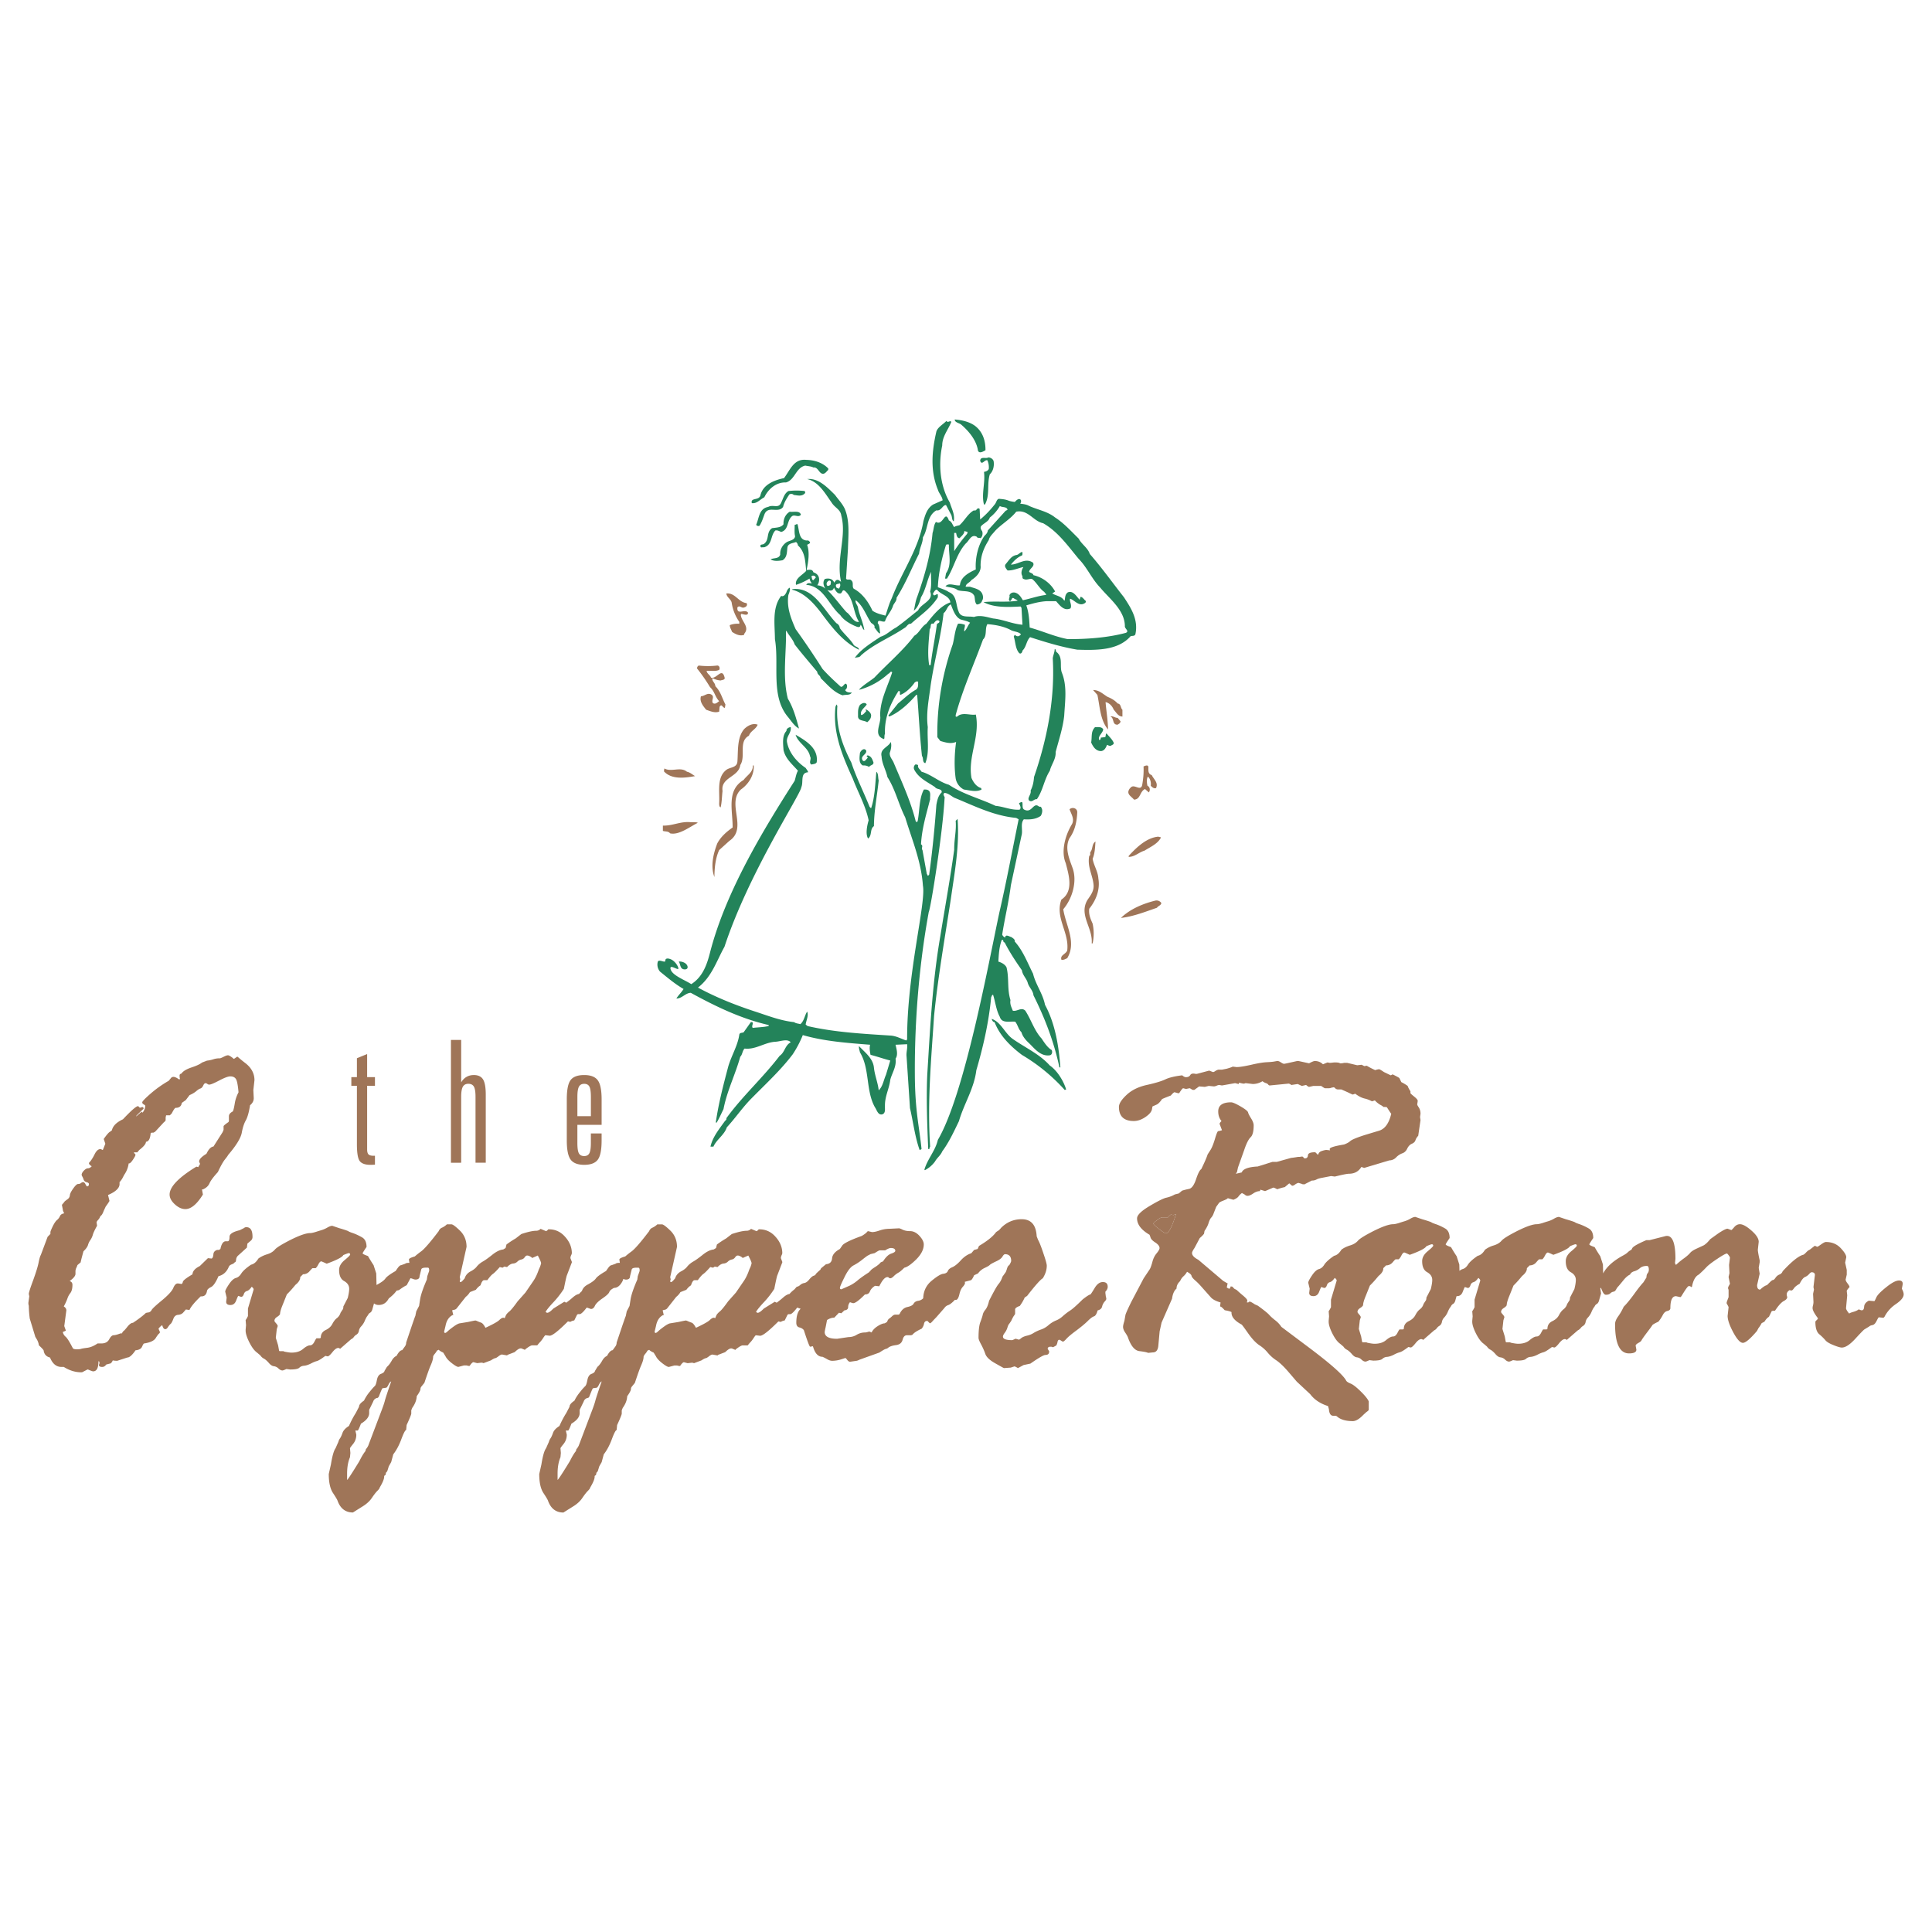 <svg xmlns="http://www.w3.org/2000/svg" width="2500" height="2500" viewBox="0 0 192.756 192.756"><g fill-rule="evenodd" clip-rule="evenodd"><path fill="#fff" d="M0 0h192.756v192.756H0V0z"/><path d="M93.708 61.947c-.243-.201-.455.116-.571.286-.423-.106-.18.38-.381.529-.084 1.174-.253 2.369-.053 3.596h.148c.159-1.385.444-2.707.624-4.082.075-.117.318-.128.233-.329l.434-.772c-.285 2.454-.931 4.77-1.29 7.192-.169 1.364-.476 2.782-.286 4.178-.085 1.195.201 2.474-.244 3.596-.328-.074-.158-.508-.338-.719-.222-2.062-.317-4.125-.477-6.092h-.095c-.719.835-1.671 1.735-2.687 2.158l-.095-.096.963-1.206c.592-.476 1.079-.963 1.724-1.343.349-.159.275-.561.286-.814-.106-.106-.243 0-.338.053-.318.476-.868 1.026-1.438 1.248-.127-.095.084-.434-.19-.38-.804 1.269-1.407 2.633-1.343 4.262-.096.201-.011.392-.096.529-1.142-.381-.253-1.534-.38-2.306-.043-1.523.74-2.919 1.195-4.357-.17-.191-.244.137-.381.137a7.014 7.014 0 0 1-2.834 1.586h-.095c.443-.465.994-.772 1.533-1.195 1.301-1.375 2.834-2.666 3.987-4.178.486-.275.708-.92 1.195-1.195.645-.814 1.375-1.756 2.348-2.116h.053c-.074-.687-.941-.761-1.343-1.29-.201.011-.286.243-.381.381-.042.084.042.138.095.191.137.01.211-.149.38-.096v.286c-.708 1.131-1.734 1.776-2.686 2.644-.338-.021-.391.307-.667.434-1.417.962-3.024 1.565-4.325 2.729-.138.233-.413.159-.614.244.614-.867 1.682-1.513 2.58-2.115.604-.18.974-.624 1.534-.91.762-.528 1.481-1.152 2.211-1.724.296-.677 1.586-.962 1.195-1.872.18-.603.063-1.364.095-1.967-.402.814-.518 1.756-1.004 2.539-.127.497-.307 1.015-.719 1.343.105-.402.158-.952.338-1.386.72-2.041 1.333-4.125 1.534-6.377.127-.359.106-.783.338-1.1.719.455.889-1.28 1.291-.148.306.127.349.444.529.666v2.401c.38-.603.834-1.195 1.289-1.724l.054-.191-.338-.095c.042.264-.296.529-.476.719-.275-.032-.286-.328-.339-.529h-.189v-.582c.147-.126.349-.126.528-.19.507-.444.846-1.164 1.439-1.48.307.116.285-.359.57-.148l.053 1.058c.582-.476 1.016-.952 1.48-1.534.139-.179.17-.486.393-.529.338.032.621.048.938.173.264.106.652.141.652.141.492-.599.781-.13.527.176l-.395.8c-.57.741-1.533 1.28-2.115 1.925-.211.264-.551.55-.623.909-.486.751-.814 1.576-.814 2.539.072.614-.414 1.132-.91 1.438-.17.275-.593.371-.572.677h.434c.401.137.889.211 1.141.571.148.211.223.592.055.815-.055.232-.297.38-.529.38-.223-.222-.158-.571-.244-.856-.327-.624-1.11-.381-1.67-.581-.338-.275-.804-.244-1.206-.381.36-.402.952-.021 1.438-.095.063-.847.931-1.279 1.586-1.586-.074-1.101.211-2.433.867-3.354.127-.116.318-.307.328-.528l1.777-1.967.189-.095c-.041-.339-.529-.223-.762-.381a3.878 3.878 0 0 1-1.004 1.152c-.117.402-.592.55-.867.857-.105.158-.012.349.096.486.094.232.053.539-.148.719-.107-.084-.307.032-.381-.148-.561-.296-.751.402-1.101.677-.92 1.037-1.152 2.369-1.872 3.5h-.19l.095-.529c.603-.878.265-1.84.286-2.876-.096.011-.212-.042-.286.042-.423 1.343-.75 2.781-.814 4.22.371.159.762.254 1.101.486.825.339.677 1.27.962 1.915.212.698.994.455 1.535.571.633-.232 1.363.032 1.914.148 1.025.105 1.893.54 2.93.624l-.096-1.682-.096-.137c-1.205.063-2.643.137-3.691-.434 1.102-.127 2.328.042 3.406-.147-.117-.127-.264-.127-.393-.244-.23-.116-.168.211-.379.296-.232-.17.031-.36-.053-.582.105-.286.432-.35.676-.233.307.116.508.455.666.719.773-.159 1.502-.434 2.307-.528.053-.148-.148-.17-.148-.286-.496-.317-.783-.962-1.238-1.301-.242-.074-.539.148-.824 0-.137-.011-.148-.169-.137-.285-.191-.275-.074-.656.094-.91-.527.106-1.057.37-1.586.338-.127-.18-.35-.391-.189-.624.338-.381.561-.836 1.1-.92.223-.042.391-.328.582-.286-.012.105.031.254-.053.338-.455.18-.805.54-1.102.91.805-.011 1.418-.729 2.211-.19.201.381-.35.561-.391.91.137.137.369.117.434.338.867.19 1.725.804 2.158 1.629l-.287.19c.393.243.932.265 1.195.72l.053-.043c.043-.328.043-.571.287-.772.549-.264.93.466 1.195.719l.094-.286c.213.021.328.254.486.381.096.063.033.189-.053.243-.592.402-1.037-.317-1.48-.434-.074.296.211.624.043.962-.645.307-1.08-.317-1.439-.719h-.908c-.73.042-1.408.222-2.062.423.254.677.295 1.449.338 2.21 1.279.349 2.465.899 3.787 1.153 1.902.01 3.998-.138 5.807-.625.391-.18-.139-.423-.096-.677-.021-1.597-1.514-2.697-2.455-3.829-.865-.899-1.311-2.02-2.156-2.877-1.09-1.312-2.062-2.708-3.543-3.554-1.006-.211-1.492-1.385-2.688-1.153l.395-.8c.424.053.633.082.896.229.867.391 1.83.54 2.592 1.152.855.55 1.564 1.333 2.348 2.105.307.593.908.91 1.111 1.534 1.205 1.375 2.293 2.909 3.404 4.315.719 1.1 1.459 2.232 1.143 3.702-.096.211-.318.126-.477.19-1.268 1.449-3.469 1.396-5.32 1.343-1.617-.275-3.172-.75-4.705-1.248-.381.359-.359.952-.762 1.343 0 .137-.158.413-.34.232-.379-.455-.348-1.089-.529-1.628l.096-.19c.148.138.34.232.529.053l.096-.095c-.223-.254-.635-.254-.951-.391-.721-.402-1.598-.561-2.402-.624-.273.454-.01 1.142-.434 1.533-.92 2.507-2.02 4.939-2.728 7.531v.148c.127.095.243-.096.381-.148.518-.222 1.11.042 1.628-.042.443 2.231-.814 4.178-.433 6.325.189.434.486.868.962 1.005l.041.148c-.518.285-1.205.074-1.765 0a1.538 1.538 0 0 1-.814-1.1c-.169-1.174-.116-2.549.042-3.649-.55.223-1.058.053-1.575-.095l-.297-.381c-.053-3.205.519-6.377 1.534-9.255.18-.687.211-1.438.528-2.062.254-.042.508.053.677.095.053.19-.105.476-.052.667.264-.212.338-.592.582-.857-.254-.18-.635-.233-.963-.338-.54-.275-.74-.952-.962-1.492-.392.18-.381.614-.72.868l-.436.774zm3.554-19.471c.783.593 1.068 1.481 1.059 2.443-.244.148-.73.423-.771-.095-.191-.963-.889-1.798-1.63-2.443-.18-.18-.667-.212-.667-.529.666.053 1.417.201 2.009.624zm1.873 3.544c.074.455-.043.994-.381 1.301-.307 1.005.031 2.094-.486 3.014h-.096c-.275-1.016.148-2.179 0-3.257.191-.022.402-.116.477-.286a1.68 1.68 0 0 0-.139-.867c-.285-.095-.539.55-.719.053.031-.486.561-.18.814-.339.223-.001.477.158.53.381zm-16.5.718v.148c-.159.127-.253.328-.476.381-.444.053-.518-.699-1.005-.625-.243-.127-.54-.127-.814-.19-.952.211-1.026 1.438-1.925 1.682-.984-.042-1.777.677-2.158 1.481-.444.222-.74.655-1.248.582-.159-.593.762-.212.867-.815.275-1.068 1.417-1.481 2.348-1.682.614-.804.963-1.946 2.211-1.819.846.022 1.629.275 2.2.857zm-2.348 2.253c.021.074.095.18 0 .243-.317.338-.772.169-1.1.148-.095-.127-.317-.127-.434-.053-.265.402-.518.793-.624 1.249-.508.688-1.523-.201-1.872.772-.137.37-.253.751-.476 1.1-.095.063-.264.032-.338-.096.296-.645.275-1.618 1.195-1.776.497-.286 1.036.211 1.301-.434.201-.392.285-.889.719-1.153a7.044 7.044 0 0 1 1.629 0zm-.381 2.359c-.233.317-.592-.031-.867.138-.571.444-.307 1.354-1.1 1.586-.18-.073-.349-.19-.582-.147-.508.507-.275 1.449-1.142 1.682-.117-.042-.328.084-.339-.095-.074-.233.222-.159.339-.244.582-.423.201-1.174.814-1.576.401-.063.898-.042 1.142-.391-.032-.508.201-1.005.624-1.249.392.063.974-.148 1.111.296zm-1.11 7.287c.053.212-.042.497-.138.72-.19 1.258.265 2.358.719 3.405a81.99 81.99 0 0 1 2.687 3.977c.55.614 1.185 1.206 1.819 1.777.265.095.434-.603.624-.148.021.19-.021.36-.19.476.116.233.401.264.666.244-.169.317-.613.19-.909.285-.899-.296-1.533-1.079-2.2-1.724-.032-.286-.328-.318-.338-.624-.815-.974-1.459-1.714-2.252-2.729-.159-.497-.572-.889-.815-1.343h-.053c.053 2.2-.371 4.591.19 6.759.55.91.825 1.946 1.11 2.972-.444-.233-.719-.677-1.058-1.1-1.809-2.094-.899-5.214-1.343-7.816-.011-1.523-.296-3.121.624-4.315.275.127.455-.222.529-.381.032-.139.18-.393.328-.435zm4.654 3.543a.59.59 0 0 1 .338.486c.402.571 1.026 1.079 1.386 1.671.159.222.497.18.529.487-1.64-.804-2.771-2.327-3.829-3.744-.719-.931-1.649-1.957-2.877-2.253l.096-.053c2.115-.212 3.066 2.073 4.357 3.406zm.338-4.22l.125.084c-.516-2.327.584-4.516.023-6.599-.074-.625-.645-.783-.963-1.301-.645-.899-1.279-2.084-2.443-2.348 1.131-.117 2.02.836 2.782 1.586.317.444.698.826.952 1.343.539 1.216.37 2.687.338 4.02l-.19 2.982c.095.191.349.021.476.138.349.244.074.613.285.867.867.466 1.481 1.333 1.872 2.201.392.264.846.371 1.301.486.201-.582.349-1.174.625-1.734.983-2.591 2.686-4.897 3.162-7.71.18-.603.349-1.248.962-1.639l.952-.423c-.052-.402-.37-.688-.476-1.058-.771-1.872-.603-3.839-.148-5.807.138-.434.699-.729 1.005-1.058.138.254.328-.084.487.095-.307.783-.91 1.449-.91 2.358-.402 1.925-.211 4.041.761 5.701.169.603.518 1.142.392 1.872-.222-.105-.138-.507-.296-.719l-.477-.909c-.338-.021-.476.624-.962.529-.994.582-.793 1.83-1.343 2.687-.011.582-.328 1.047-.381 1.628-.751 1.47-1.354 2.993-2.252 4.411.032.307-.233.518-.338.762-.169.582-.645 1.015-.814 1.586-.265.137-.72-.296-.72.19.222.243.169.73.244 1.004-.19.042-.381-.38-.582-.571.095-.243-.201-.37-.328-.476-.518-.762-.783-1.692-1.534-2.253-.085.265.201.487.232.761.124.696.481 1.346.625 2.211-.201-.106-.201-.37-.381-.529l-.147-.286c-.614-.962-.487-2.274-1.386-3.078-.339-.253-.243.286-.529.244-.285.021-.463-.359-.589-.582l-.343-.278c.01-.127.14-.399-.125-.431-.18.061-.37.306-.189.528.116.042.229-.045.314-.098l.343.278c-.092.37-.396.317-.658.244.751.74 1.258 1.48 1.914 2.21.434.265.677 1.058 1.248.962l.147.286c-.021.423-.434.159-.624.095-.518-.243-1.068-.571-1.397-1.058-1.131-.962-1.67-2.887-3.395-3.014.159-.265.357-.135.571-.148-.033-.029-.161-.146-.243-.476l.19-.201c.084.116.021.412.243.338.011-.095.138-.159.19-.233-.021-.222-.37-.265-.434-.105l-.19.201a6.182 6.182 0 0 1-1.344.625c-.126-.646.625-.952 1.016-1.396-.095-.92-.095-1.883-.825-2.538a.465.465 0 0 0-.19-.339c-.307.127-.782.117-.856.529-.063.465-.011.994-.486 1.29-.37.063-.867.127-1.195-.095.328-.159.836-.032.962-.477-.042-.518.254-.994.667-1.248.286-.158.762-.18.814-.571-.085-.36-.032-.772-.042-1.153.116.032.169-.095.285-.052.19.603.095 1.607.962 1.628.127-.042.201.074.286.148.021.19-.19.19-.286.286.275.771.106 1.724-.053 2.496.233.021.561-.127.677.243.317.095.575.338.571.719-.003.38-.19.571-.19.571.288.034.513.101.814.338-.129-.185-.328-.634-.053-.962.275-.084.756-.095.941.368.12-.223.286-.409.551-.176v.243c-.138.085-.455.011-.38.286 0 .18.169.18.286.243.105-.147.201-.348.095-.528v-.244h-.001zm21.628 7.097c.678.54.275 1.407.529 2.062.539 1.354.318 2.782.232 4.273-.127 1.216-.539 2.443-.855 3.638.041.72-.434 1.238-.582 1.873-.572.888-.678 1.956-1.291 2.834-.285-.043-.465.349-.771.137-.232-.274.242-.612.148-1.004.211-.402.307-.868.338-1.343 1.27-3.681 2.105-7.721 1.871-11.846.033-.307.182-.582.191-.909.17-.022.063.211.19.285zm-18.942 5.225c-.148.253-.519.498-.581.825.021.085-.032.19.053.233.232-.053.327-.253.476-.381.011-.074-.084-.106-.042-.19.211.095.497.317.529.571.021.307-.159.529-.392.719-.296-.223-.963-.084-.91-.667 0-.37-.032-.708.19-1.058.169-.158.508-.327.677-.052zm-2.93.148c-.169 2.147.539 3.977 1.396 5.658.486 1.48 1.237 2.94 1.819 4.411l.148.147c.391-1.132.412-2.506.529-3.649.222.191.148.582.232.867-.158 1.523-.465 3.036-.476 4.559-.434.307-.159.92-.582 1.238-.275-.434-.106-1.27.053-1.819-.307-1.471-1.058-2.782-1.586-4.167-1.004-2.211-2.009-4.527-1.724-7.15l.096-.243.095.148zm-4.653 2.115c.084.571-.423.877-.38 1.438.169 1.058.941 2.01 1.872 2.634.084.147.211.264.243.434-.814.032-.444.994-.677 1.48-.032.688-5.225 8.493-7.668 15.928-.783 1.396-1.259 3.003-2.645 4.072 1.873 1.016 3.839 1.788 5.86 2.443 1.216.402 2.422.867 3.733 1.005.18.138.423.138.624.201.38-.317.444-.931.677-1.248.169.401-.095.856-.148 1.29l.19.148c2.697.624 5.542.771 8.303.951.56.043 1.026.317 1.533.487l.095-.096c-.021-6.589 1.904-13.611 1.576-15.347-.169-2.443-1.09-4.58-1.766-6.811-.667-1.322-.974-2.771-1.777-4.03-.148-.709-.54-1.301-.582-2.062-.18-.762.656-.898.92-1.438.105.37.011.772-.106 1.101-.021.391.253.634.391.962.804 1.914 1.692 3.818 2.2 5.849l.095.096.096-.096c.211-1.047.138-2.263.624-3.162.211-.011.401 0 .528.148.18.211.064.592.096.814-.37 1.47-.825 2.908-.91 4.505.275.159-.021.371.147.571l.434 2.401c.084.032.032.169.138.147l.095-.095c.317-2.295.55-4.665.719-6.959.085-.455.17-.91.529-1.249.053-.401-.486-.253-.666-.528-.719-.497-1.607-.867-2.062-1.724a.44.44 0 0 1 .095-.529c.106 0 .222-.022.286.095-.085.233.232.423.339.624.973.275 1.755 1.026 2.729 1.301 1.438.963 3.12 1.375 4.653 2.104.826.074 1.523.434 2.4.381.223-.201-.01-.455-.053-.667.107 0 .297-.211.34 0 .031.244-.043.561.189.667.783.401.889-.846 1.492-.285.211-.075.232.169.285.285a.947.947 0 0 1-.148.624c-.465.329-1.057.381-1.682.338-.369.423-.074 1.121-.232 1.629l-1.059 4.939c-.211 1.682-.611 3.279-.867 4.939.053.127.17.244.297.286.031-.38.445-.073.625-.042.158.117.381.243.326.434.836.931 1.27 2.115 1.83 3.216.275 1.121.963 1.956 1.195 3.109 1.016 1.872 1.375 4.125 1.533 6.24h-.096c-.539-2.539-1.447-4.908-2.59-7.192-.043-.486-.455-.804-.572-1.248-.125-.444-.527-.772-.58-1.248-.656-.941-1.217-1.787-1.725-2.782-.211.01-.043-.307-.285-.243-.254.656-.297 1.417-.34 2.158.318.095.678.286.816.581.273 1.09.041 2.137.391 3.258-.074.424.105.719.232 1.058.412.116.855-.391 1.248 0 .592.91.889 1.978 1.629 2.782.264.401.602.92 1.004 1.142.086.18.053.477-.189.529-.889.127-1.48-.624-2.01-1.153-.338-.307-.697-.697-.814-1.142-.316-.317-.359-.72-.623-1.058-.551-.064-1.334.201-1.535-.477-.369-.677-.443-1.48-.676-2.21-.127.01-.127.158-.191.243-.242 2.538-.793 4.939-1.48 7.287-.223 1.84-1.238 3.353-1.734 5.077-.498 1.036-.995 2.114-1.671 3.024-.148.381-.507.623-.719 1.005a2.889 2.889 0 0 1-1.016.867l-.042-.053c.296-1.047 1.1-1.894 1.343-2.972 2.676-4.548 5.066-17.685 6.134-22.677.709-3.067 1.291-6.197 1.926-9.308l-.244-.137c-2.252-.212-4.188-1.206-6.186-2.021-.307-.169-.593-.444-.963-.476-.264.18.084.349 0 .57-.18 3.438-1.375 10.926-1.576 11.317-.349 1.946-1.438 8.08-1.386 16.277.023 3.596.434 5.087.667 7.361-.053.063-.128.074-.191.105-.476-1.332-.635-2.781-.962-4.178l-.339-5.13c-.053-.443.106-.804.053-1.248l-1.152.054c.074.37.286.983 0 1.386.105.824-.349 1.406-.529 2.114-.106.91-.561 1.661-.529 2.634-.022.244.095.709-.286.814-.422.085-.529-.455-.719-.719-.92-1.64-.497-3.851-1.491-5.469-.031-.2-.127-.381-.095-.623.603.634 1.406 1.227 1.491 2.156.084.783.392 1.481.476 2.254.413-.392.486-1.016.719-1.534.148-.476.286-.951.434-1.438-.72-.189-1.249-.381-1.968-.57-.063-.286-.127-.72-.042-1.005-2.306-.18-4.601-.35-6.716-.963a10.727 10.727 0 0 1-1.004 1.914c-1.195 1.576-2.602 2.867-4.083 4.368-.931.931-1.64 1.999-2.496 2.92-.222.74-1.037 1.227-1.333 1.924h-.296c.212-.962.889-1.776 1.438-2.548.074-.074.19-.148.148-.286 1.64-2.253 3.585-3.967 5.32-6.229.518-.349.518-1.036 1.1-1.343-.338-.402-1.057-.064-1.576-.054-1.068.085-1.936.805-3.024.677-.233.223-.212.614-.434.814-.487 1.777-1.322 3.396-1.672 5.226-.222.455-.423.909-.676 1.343h-.095c.275-1.925.761-3.766 1.248-5.605.317-1.079.952-2.094 1.1-3.173.053-.222.296-.148.434-.232l.72-1.016c.422-.021-.011.392.19.581.476-.062 1.078-.062 1.586-.189v-.096c-2.771-.634-5.299-1.861-7.773-3.215-.55.021-.868.571-1.438.571.232-.371.497-.593.719-.952-.857-.497-1.576-1.111-2.348-1.734a1.076 1.076 0 0 1-.232-.952c.081-.349.663.092.761-.095-.028-.236.152-.339.529-.19.377.148.727.614.772.91.045.296-.938-.512-.772.096.166.605 1.354 1.036 2.062 1.48 1.174-.74 1.582-2.032 1.872-3.163 1.555-6.049 5.31-12.237 8.44-17.123.105-.328.147-.687.327-1.004-.56-.646-1.237-1.174-1.438-2.063-.042-.635-.159-1.428.296-1.914-.032-.216.233-.364.423-.375zm31.179.232c-.064.392-.582.688-.391 1.058.127-.011.146-.148.146-.243.117-.011.266-.032.436-.042.084-.106.021-.286.137-.381.244.317.582.592.719.952.012.18-.18.19-.285.285-.158.043-.254-.053-.381-.095-.117.274-.242.571-.582.624-.539.01-.814-.435-1.004-.857.105-.582-.053-1.089.391-1.533.297.011.666-.064.814.232zm-28.588 3.269c-.084.19-.349.18-.528.233-.317-.202.053-.55-.138-.815-.158-.898-1.185-1.301-1.438-2.158 1.036.603 2.294 1.343 2.104 2.74zm4.939-1.153c.084.402-.677.529-.328 1.004.201.148.36-.201.477-.285.021-.074-.064-.095-.096-.148 0-.137.18-.095.244-.042.253.116.328.391.423.624.053.307-.349.275-.423.476a.972.972 0 0 0-.625-.148c-.444-.222-.338-.825-.296-1.248.064-.222.423-.582.624-.233zm8.441 14.818c-.593 3.86-1.28 7.763-1.671 11.655-.275 4.283-.688 8.503-.391 13.04-.085.054-.032.17-.096.233h-.095c-.106-2.443-.201-4.95-.096-7.425.286-4.611.508-9.233 1.302-13.813.465-2.876.993-5.774 1.386-8.631-.011-1.046.232-1.872.147-2.876l.19-.19c.201 2.729-.306 5.395-.676 8.007zm-26.611 7.002c-.419-.047-.349-.52-.529-.772.19-.042.571.049.762.268.19.218.186.549-.233.504zm32.798 6.948c1.238.867 2.666 1.502 3.691 2.645.697.476 1.354 1.48 1.629 2.39l-.139.053a18.09 18.09 0 0 0-4.271-3.5c-1.143-.867-2.201-1.894-2.729-3.269-.18 0-.256-.201-.287-.328.932.317 1.313 1.459 2.106 2.009z" fill="#23835a"/><path d="M114.576 76.521c0 .35-.053.688.338.814.191.413.678.751.424 1.291-.232.084-.402-.117-.529-.233.053-.307-.041-.708-.285-.909-.148.232-.105.634-.043.909.275.138.287.465.139.666l-.381-.338c-.541.244-.434 1.047-1.102 1.058-.232-.307-.76-.518-.486-1.004.043-.095.127-.169.201-.244.361-.296.941.423 1.1-.19.117-.645.17-1.269.139-1.872.136-.053.442-.212.485.052zm-7.097 4.507c-.041.951-.232 1.85-.771 2.591-.498.973-.041 2.031.285 2.929.498 1.302.043 3.036-.91 4.168.234 1.586 1.355 3.289.393 4.886-.18.074-.35.201-.582.148-.137-.465.402-.518.582-.91.232-1.809-1.248-3.279-.582-5.087 1.27-.846.719-2.518.434-3.639-.496-1.163-.053-2.781.625-3.892.273-.519-.086-1.015-.244-1.481.273-.253.76-.116.77.287zm8.345 2.538c-.307.624-1.09.952-1.629 1.301-.561.159-.973.624-1.586.624v-.095c.783-.856 1.797-1.829 2.971-1.924.074.062.18.009.244.094zm-6.812 2.115c.117.688.529 1.248.572 1.967.189 1.09-.223 2.168-.91 3.015-.074.582.139 1.037.338 1.491a4.691 4.691 0 0 1 0 1.967h-.094c.137-1.555-1.301-2.813-.434-4.315.307-.455.666-.888.623-1.491-.074-1.005-.645-1.798-.434-2.919.191-.084.021-.317.148-.433.223-.317.105-.762.477-1.005-.042.581-.064 1.205-.286 1.723zm6.853 4.41c-.02.244-.338.296-.432.476-1.174.402-2.328.868-3.598 1.016.9-.878 2.189-1.428 3.459-1.735a.575.575 0 0 1 .571.243zm-5.371-20.571c.381.159.719.338 1.016.667.359.053.264.434.475.624v.677c-.422 0-.602-.402-.867-.677-.137-.349-.422-.677-.814-.762.064.857.244 1.904.244 2.729-.783-.931-.805-2.252-1.059-3.448l-.434-.486c.613-.001.951.38 1.439.676zm1.301 2.443c-.012.19-.148.243-.285.338-.582.031-.318-.656-.721-.814.232-.085.455.137.721.137l.285.339zM74.48 60.17c.138.211-.032.381-.232.434-.275.116-.455-.275-.677 0-.074.835.761.095 1.057.519.011.338-.412.169-.571.148l-.053-.042-.095.095c.032.667.941 1.216.338 1.914v.096c-.455.169-.889-.085-1.206-.286-.085-.233-.223-.423-.233-.677.286-.116.604-.159.952-.137v-.19a4.498 4.498 0 0 1-.762-1.925c-.074-.349-.507-.539-.529-.909.89-.087 1.197.876 2.011.96zm-2.918 6.23c.211 0 .296.275.189.434-.359.18-.889.063-1.248.095.011.275.359.424.434.677.54.19 1.079-1.047 1.344-.053.116.297-.243.275-.381.339a2.025 2.025 0 0 1-.825-.243c-.063.328.285.465.296.814.54.529.676 1.216 1.005 1.819l-.053.338c-.232.021-.307-.486-.528-.095l-.043.476c-.455.159-.889-.053-1.301-.19-.307-.391-.677-.814-.518-1.343.36-.011.624-.37 1.004-.19.423.211-.01.582.19.868.244.158.444-.064.624-.19-.412-.424-.455-.995-.909-1.396a16.911 16.911 0 0 0-1.301-1.872c.011-.116.063-.254.19-.286a7.68 7.68 0 0 0 1.831-.002zm4.029 5.902c-.169.466-.709.613-.868 1.1-1.079.561-.285 2.074-.867 2.93-.148 1.206-1.979 1.217-1.767 2.592-.063.476-.063 1.11-.19 1.628-.138-.052-.148-.242-.148-.391.075-1.185-.275-2.581.719-3.353.371-.275 1.047-.201 1.101-.814.084-1.089-.053-2.39.677-3.258.359-.349.867-.614 1.343-.434zm-.391 4.072c.053.984-.529 1.873-1.29 2.401-1.459 1.417.74 3.85-1.153 5.129l-1.005.909c-.37.804-.465 1.734-.476 2.687-.413-1.089-.096-2.358.286-3.352.338-.646.931-1.175 1.533-1.587.01-1.735-.635-3.712 1.1-4.749.328-.465.963-.772.91-1.438h.095zm-6.663.624c.317.053.581.317.814.434-.994.18-2.348.37-3.11-.476l.042-.286c.698.392 1.619-.212 2.254.328zm1.057 5.108c-.751.37-1.861 1.247-2.74 1.036-.18-.232-.476-.159-.718-.243v-.529c.983.032 1.766-.445 2.781-.338 0 0 .772-.021.677.074zM36.629 105.162v2.303h.78v.865h-.78v6.347c0 .238.045.403.137.496.09.091.255.137.493.137h.15v.888a5.612 5.612 0 0 1-.456.017c-.52 0-.874-.127-1.064-.377-.187-.252-.28-.814-.28-1.683v-5.824h-.556v-.865h.556v-1.886l1.02-.418zm8.361-1.409h1.021v4.237c.139-.238.314-.42.528-.545.212-.125.459-.188.737-.188.431 0 .737.146.919.438.179.289.27.799.27 1.525v6.786h-1.022v-6.57c0-.488-.053-.829-.161-1.019-.107-.189-.292-.286-.553-.286-.258 0-.44.099-.551.294-.11.196-.167.534-.167 1.011v6.57H44.99v-12.253zm15.034 5.938v2.535h-2.419v1.804c0 .508.051.854.15 1.035.099.185.278.275.53.275.244 0 .417-.094.516-.284.099-.188.15-.53.15-1.026v-.947h1.072v.698c0 .941-.127 1.582-.383 1.922-.255.341-.706.511-1.353.511-.643 0-1.095-.173-1.352-.519-.259-.347-.386-.99-.386-1.932v-4.072c0-.947.125-1.588.377-1.926s.706-.508 1.361-.508c.641 0 1.092.173 1.35.52.259.346.387.984.387 1.914zm-1.072-.254c0-.505-.051-.849-.15-1.029-.099-.185-.272-.275-.516-.275-.25 0-.426.097-.527.289-.103.195-.153.533-.153 1.016v1.925h1.347v-1.926h-.001zM4.751 123.396l.279-.287v-.184c0-.064.08-.256.231-.575.16-.319.303-.535.439-.639.128-.112.224-.239.288-.392.064-.144.208-.231.423-.264-.096-.16-.144-.287-.144-.375l-.087-.447c0-.032.048-.096.136-.184l.144-.191c.08-.063.176-.136.304-.231a.524.524 0 0 0 .208-.384c.016-.168.136-.392.343-.679.208-.295.368-.439.479-.439.112 0 .2-.023.28-.087.08-.064.152-.097.215-.097.088 0 .176.072.239.208.072.144.128.216.16.216.12 0 .184-.08.184-.24 0-.072-.072-.136-.224-.175a.4.4 0 0 1-.296-.24 1.768 1.768 0 0 0-.135-.319.485.485 0 0 1-.072-.176c0-.119.072-.264.224-.423.151-.151.287-.231.407-.231.128 0 .255-.072.375-.207-.183-.097-.279-.209-.279-.328.184-.191.368-.463.551-.83.176-.368.375-.552.599-.552.032 0 .104.032.231.097.032-.064.12-.279.255-.631l-.16-.472c.295-.423.503-.663.631-.727l.184-.136c.095-.439.463-.807 1.102-1.102.83-.879 1.325-1.311 1.5-1.311.033 0 .096.057.184.16l.239-.071c.088 0 .136.056.136.167-.495.472-.751.719-.751.751h.024c.047-.032.111-.08.176-.144.071-.063.191-.168.367-.328 0 .064.032.097.096.097.167-.216.255-.447.255-.679 0-.032-.088-.097-.255-.191l-.048-.137c0-.096.272-.383.831-.87.55-.479 1.157-.91 1.812-1.286l.231-.279c.064-.079.144-.111.256-.111.12 0 .312.08.551.256l.096-.048c-.032-.064-.048-.185-.048-.352 0-.097.064-.16.184-.185.16-.239.487-.438 1.006-.613.511-.168.862-.336 1.046-.488l.495-.191a3.08 3.08 0 0 0 .639-.136 1.96 1.96 0 0 1 .647-.096c.047 0 .167-.048.375-.151.199-.104.343-.152.438-.152.096 0 .264.104.519.304 0 .032.033.048.088.048l.303-.207h.048c.223.199.455.391.702.582.655.479.982 1.07.982 1.757l-.112.982.04.814c0 .263-.12.503-.367.703-.112.702-.255 1.205-.423 1.509-.176.304-.312.719-.408 1.254-.104.527-.559 1.27-1.374 2.22 0 .032-.095.167-.287.407-.2.247-.439.671-.719 1.277-.431.472-.71.839-.83 1.11-.112.271-.336.479-.664.622h-.095l.095.512c-.599.966-1.181 1.453-1.749 1.453-.359 0-.71-.16-1.054-.479-.351-.32-.519-.647-.519-.975 0-.759.886-1.693 2.667-2.779.032 0 .088.016.184.048l.191-.327c-.064-.128-.096-.208-.096-.24 0-.215.24-.471.727-.766.215-.455.447-.695.703-.727l.911-1.43.096-.231v-.352c0-.063.159-.199.487-.423l.047-.096v-.487c0-.185.128-.344.375-.472.064-.071.128-.327.2-.758.064-.432.2-.814.383-1.158-.064-.734-.151-1.182-.271-1.342-.112-.167-.296-.247-.551-.247-.215 0-.583.136-1.094.407-.519.271-.854.415-1.006.415a.308.308 0 0 1-.191-.072.286.286 0 0 0-.184-.071c-.08 0-.16.08-.232.247-.08.16-.176.257-.287.288-.104.031-.239.119-.407.264-.16.136-.383.271-.663.391l-.375.495-.399.28c-.047.326-.247.494-.606.494-.08 0-.208.184-.399.56l-.184.183h-.375l-.048.217v.23c0 .097-.056.168-.16.232l-.886.958-.168.096h-.183l-.096.048c-.048.559-.2.847-.471.862 0 .208-.224.479-.671.823l-.191.231h-.303l-.048.048c.112.096.168.159.168.184 0 .096-.096.271-.271.527-.176.263-.312.375-.407.343a2.581 2.581 0 0 1-.447 1.142l-.184.352c-.096.16-.192.288-.28.375v.191c0 .399-.383.768-1.149 1.095l.144.591c-.064.12-.192.312-.375.559l-.208.447c-.096.279-.208.447-.327.512a.998.998 0 0 1-.224.375c-.104.111-.152.191-.152.256l.048.327c-.239.423-.375.719-.423.902a1.757 1.757 0 0 1-.231.503 1.59 1.59 0 0 0-.255.526c-.064.192-.216.399-.447.615-.184.671-.279 1.038-.279 1.103l-.328.279c0 .031-.048.151-.144.352l-.048.191v.327c0 .199-.191.439-.583.718.191.064.28.192.28.376 0 .359-.064.632-.208.822-.144.185-.24.376-.303.575a5.278 5.278 0 0 1-.352.759c.168.111.256.239.256.399l-.208 1.564.16.447c-.032.032-.128.072-.304.137.032.19.128.351.28.479.16.136.399.519.726 1.158.064.062.2.096.4.096.184 0 .327-.017.423-.049.088-.031.296-.063.615-.104s.663-.184 1.022-.432h.375c.375 0 .631-.135.783-.406.144-.279.296-.416.456-.416.135 0 .367-.063.679-.184h.136c.064-.127.128-.215.191-.255.064-.048.192-.191.383-.439.2-.239.375-.359.527-.359.542-.359.966-.679 1.261-.958.032-.032.12-.057.264-.072a.436.436 0 0 0 .327-.23c.072-.145.423-.472 1.046-.983.623-.519.998-.926 1.125-1.229.128-.304.272-.455.447-.455.056 0 .168.016.328.048h.04c.063 0 .112-.071.144-.216.032-.136.351-.383.958-.742.016-.312.255-.591.727-.822l.814-.791.375.04c.096-.056.152-.199.168-.415.016-.224.136-.367.375-.447h.184l.144-.096c.104-.511.288-.767.535-.767h.192c.12 0 .183-.151.183-.447 0-.279.336-.495 1.007-.654l.463-.231c.032-.049.104-.072.216-.072.407 0 .606.319.606.958a.474.474 0 0 1-.184.399l-.327.279-.048.399-.846.767a.616.616 0 0 0-.232.439c-.016.176-.063.264-.144.264-.04.079-.144.144-.288.199-.152.056-.248.136-.295.247-.216.512-.559.822-1.03.935-.264.607-.511.975-.743 1.086-.24.12-.367.24-.399.367-.063.407-.271.591-.631.56-.583.559-.95.998-1.102 1.31 0 .031-.016.048-.048.048l-.327-.048c-.032.031-.111.128-.247.279-.128.159-.312.239-.535.256-.224.016-.383.151-.479.415-.096.255-.183.415-.255.479-.08.063-.167.168-.263.312-.088.151-.184.224-.28.224-.136 0-.239-.136-.303-.399-.12.064-.248.185-.375.352l.144.328c0 .063-.032.119-.096.167-.064.048-.176.2-.336.455-.167.256-.551.432-1.158.526-.032 0-.096.104-.191.312-.088.215-.312.335-.655.367-.327.479-.599.719-.814.719l-1.006.327c-.175 0-.319-.008-.447-.04-.096.216-.199.327-.327.327l-.328.088c-.112.16-.239.239-.399.239-.215 0-.327-.063-.327-.191 0-.032.016-.079.048-.136v-.096c0-.096-.032-.144-.096-.144 0 .671-.176 1.006-.535 1.006-.064 0-.231-.063-.511-.184h-.05l-.447.231c-.032.032-.096.048-.184.048-.583 0-1.158-.176-1.733-.535h-.232c-.487 0-.854-.287-1.102-.846l-.048-.096c-.375-.088-.583-.336-.631-.719-.063-.096-.216-.264-.471-.495a1.557 1.557 0 0 0-.208-.599c-.112-.176-.168-.28-.168-.312l-.535-1.757a10.782 10.782 0 0 1-.095-1.262l-.041-.191v-.137l.088-.63-.048-.24c0-.119.144-.583.439-1.373.287-.799.472-1.39.543-1.78.08-.392.152-.631.216-.728l.68-1.818zM116.533 121.458h-.584c-.096 0-.264.088-.502.271-.248.176-.367.295-.367.358 0 .064.182.24.551.527.367.288.598.432.693.432.279 0 .615-.639 1.006-1.916l-.238.096-.279-.049c-.184.153-.28.249-.28.281z" fill="#9f7558"/><path d="M114.982 110.391l-.047.263c-.041.264-.264.527-.654.791-.385.264-.775.399-1.168.399-.98 0-1.477-.472-1.477-1.405 0-.327.256-.728.768-1.206.502-.471 1.182-.807 2.027-.99.855-.191 1.461-.375 1.828-.551.369-.176.936-.319 1.693-.407.129.12.256.184.375.184.209 0 .344-.072.424-.208.08-.144.256-.184.535-.119h.119l1.238-.328.375.145c.064 0 .137-.032.225-.097a.941.941 0 0 1 .318-.144h.367l.447-.088c.344-.096.543-.167.607-.215l.398.048c.297 0 .783-.08 1.463-.231.678-.16 1.197-.24 1.549-.256.342-.016.605-.04.766-.072.168-.031.264-.048.297-.048.096 0 .207.048.35.144.137.088.24.136.305.136.062 0 .494-.096 1.309-.279h.135l1.055.231c.281-.151.473-.231.568-.231.326 0 .598.112.814.327l.447-.184.23.04c.096 0 .232-.016.424-.04h.184c.111 0 .23.017.352.04.031.032.064.048.096.048.152 0 .279-.016.375-.048h.303l1.008.24.422-.048c.033 0 .121.048.279.135l.256-.039c.16.104.439.255.838.439.08-.033.201-.064.352-.089h.049c.031 0 .191.089.471.28l.68.327.184-.096c.438.216.662.344.678.375l.191.399c.184.088.4.215.631.375.049.152.145.336.279.535v.184c0 .032.121.144.367.344.24.191.359.335.359.431 0 .032-.016.144-.047.327v.049c0 .031.055.135.168.303.104.176.158.375.158.607l-.047.327.047.304-.23 1.572a1.153 1.153 0 0 0-.279.455c-.049.145-.168.256-.352.336-.191.08-.344.239-.463.479-.113.247-.281.407-.504.479a1.64 1.64 0 0 0-.615.414.942.942 0 0 1-.67.288l-2.508.751-.279-.097c-.279.456-.695.679-1.246.679-.135 0-.447.057-.934.168l-.471.112-.375-.049-.863.168c-.271.048-.463.104-.592.176a.9.9 0 0 1-.463.104l-.639.327c-.031.033-.07.049-.135.049-.129 0-.209-.016-.24-.049l-.326-.096c-.121.032-.232.088-.336.168s-.199.12-.295.12l-.281-.239-.447.375a4.787 4.787 0 0 0-.75.215c-.199-.111-.334-.167-.398-.167l-.814.351-.473-.144-.047.144c-.217 0-.439.081-.662.232-.232.16-.424.239-.576.239-.111 0-.23-.063-.352-.191-.062 0-.127-.032-.191-.097a1.52 1.52 0 0 0-.352.344c-.08.12-.246.232-.51.336l-.568-.16c0 .048-.143.128-.447.248-.295.111-.447.216-.463.287l-.238.327-.256.655a1.207 1.207 0 0 1-.232.415c-.096.096-.184.271-.264.52-.07.255-.215.526-.414.822l-.049.279a2.92 2.92 0 0 1-.422.423l-.535 1.006c-.16.232-.24.4-.24.488 0 .238.215.463.631.679l2.482 2.107.393.231h.047l-.086.424c.119.08.199.119.23.119.096 0 .137-.072.137-.216h.143c.031 0 .111.072.232.216l.256.136c.111.112.311.288.613.543.297.248.439.415.439.512l-.047.183h.143c.064-.056.111-.087.137-.087.062 0 .238.087.518.279l.305.136c.623.455.998.758 1.133.918.137.152.328.327.584.527.254.191.463.415.623.663l2.682 2.012c2.252 1.686 3.514 2.811 3.793 3.37.064.096.209.184.439.279.24.096.576.359 1.006.782.439.432.703.767.799.998v.814c0 .064-.08.144-.23.239l-.305.279c-.406.424-.758.632-1.053.632-.734 0-1.27-.168-1.613-.495l-.119-.04h-.232c-.248 0-.391-.224-.424-.655l-.088-.312c-.781-.247-1.373-.646-1.779-1.189l-1.326-1.237c-.033-.032-.287-.336-.775-.902-.479-.567-.91-.982-1.27-1.23a3.798 3.798 0 0 1-.869-.773 3.52 3.52 0 0 0-.84-.743c-.352-.239-.719-.631-1.109-1.183-.391-.558-.607-.846-.654-.878-.703-.374-1.039-.79-1.006-1.237-.088-.063-.32-.128-.68-.191-.184-.2-.303-.312-.344-.328a.296.296 0 0 1-.119-.071l.049-.376c-.473-.135-.799-.311-.982-.526l-.752-.847c-.311-.359-.574-.639-.807-.83-.223-.199-.342-.352-.359-.463-.016-.104-.158-.24-.445-.392a1.696 1.696 0 0 1-.344.438c-.129.112-.225.24-.289.376l-.086.144c-.225.216-.328.455-.328.719-.232.191-.383.527-.447 1.006l-1.047 2.388-.191.87-.135 1.47c-.049.423-.232.631-.543.631l-.473.048c-.119-.064-.414-.12-.869-.176-.463-.056-.846-.511-1.143-1.365-.031-.096-.119-.256-.264-.471-.15-.216-.223-.416-.223-.583 0-.128.047-.328.135-.606l.096-.544c0-.088.193-.535.584-1.334l1.238-2.354.613-.919c.072-.12.16-.359.256-.711.088-.351.232-.639.432-.878.191-.231.287-.407.287-.512 0-.19-.143-.375-.43-.566-.289-.184-.449-.359-.48-.535l-.088-.231c-.83-.487-1.246-1.03-1.246-1.637 0-.327.416-.735 1.246-1.229.822-.487 1.381-.768 1.668-.831.289-.063.576-.168.855-.327l.391-.096.328-.279a6.22 6.22 0 0 1 .695-.176c.271-.057.502-.375.701-.959.193-.583.369-.926.52-1.014.312-.639.527-1.126.631-1.453.033-.063.129-.208.271-.432.152-.223.303-.599.463-1.126.152-.519.264-.782.328-.782s.184-.032.375-.088l-.24-.639c0-.056.064-.152.193-.279-.225-.264-.328-.583-.328-.959 0-.606.432-.91 1.285-.91.16 0 .471.137.943.408.463.271.719.471.75.599s.127.319.303.599c.168.271.256.503.256.687 0 .606-.104 1.006-.303 1.19-.201.191-.416.606-.631 1.245l-.631 1.772-.096.447-.121.184.592-.136c.119-.343.654-.543 1.59-.591l1.477-.463h.439l1.428-.399c.064 0 .297-.032.68-.096h.145l.279-.04c.064.023.127.088.191.184h.088c.176 0 .271-.104.287-.304.016-.199.24-.303.68-.303.055 0 .119.04.174.112.049.079.113.119.176.119.033-.168.152-.296.359-.359.209-.072.369-.104.455-.104l.377.041c-.033-.032-.049-.072-.049-.136 0-.145.479-.288 1.43-.447.264-.096.479-.208.631-.352.16-.136.654-.344 1.477-.606l1.406-.424c.574-.184.973-.743 1.197-1.685-.031-.024-.176-.24-.424-.631 0-.032-.119-.048-.35-.048a1.526 1.526 0 0 0-.328-.216 2.347 2.347 0 0 1-.535-.438l-.287.095a2.836 2.836 0 0 0-.76-.287c-.287-.072-.59-.231-.918-.479a.975.975 0 0 1-.24.088c-.031 0-.199-.079-.51-.231l-.631-.279h-.375l-.168-.048c-.088-.111-.168-.168-.232-.168l-.23.048a.537.537 0 0 1-.24.048h-.391c-.033 0-.16-.079-.377-.231h-.773l-.424.096c-.055 0-.158-.063-.303-.191l-.424.096-.414-.191-.631.096c-.129-.096-.225-.136-.279-.136l-1.877.184c-.064 0-.119-.032-.16-.096a.445.445 0 0 0-.223-.136 1.15 1.15 0 0 1-.344-.191 1.884 1.884 0 0 1-.959.279l-.727-.088-.135.048h-.098a4.18 4.18 0 0 1-.422-.096c0 .063-.016.111-.049.136l-.342-.088-1.295.231h-.039l-.24-.048a.728.728 0 0 0-.264.072.794.794 0 0 1-.271.072l-.518-.049-.393.096-.566-.047-.486.351h-.098a.36.36 0 0 1-.207-.088c-.08-.048-.135-.08-.168-.08l-.352.072-.279-.072c-.062 0-.184.152-.375.447 0 .032-.031.049-.096.049h-.039l-.352-.097c-.064 0-.191.112-.375.328-.297.111-.584.223-.871.351-.215.312-.398.495-.559.56l-.401.179zm1.551 11.067h-.584c-.096 0-.264.088-.502.271-.248.176-.367.295-.367.358 0 .064.182.24.551.527.367.288.598.432.693.432.279 0 .615-.639 1.006-1.916l-.238.096-.279-.049c-.184.153-.28.249-.28.281zM35.03 133.616l-1.102.959a.241.241 0 0 0-.184-.089c-.16 0-.352.137-.575.416s-.383.423-.479.423l-.231-.048c-.392.295-.671.471-.847.519-.167.04-.375.128-.615.256-.248.12-.463.192-.655.208-.2.016-.36.08-.479.199-.128.12-.432.176-.918.176l-.375-.048c-.199.096-.335.145-.391.145-.128 0-.264-.072-.399-.2a.77.77 0 0 0-.455-.224c-.168-.017-.335-.128-.503-.327-.176-.2-.336-.344-.479-.424a.91.91 0 0 1-.367-.327l-.328-.279c-.263-.184-.519-.526-.774-1.03-.248-.495-.367-.887-.367-1.166v-.096l.04-.447-.04-.511c.056-.063.136-.2.231-.399v-.75l.558-1.869c.033-.08-.031-.184-.183-.304-.16.232-.312.376-.471.424-.16.04-.264.151-.32.327-.056.168-.144.256-.271.256l-.279-.096c-.032.031-.104.191-.216.479-.111.287-.295.432-.567.432-.279 0-.423-.104-.423-.328l.047-.415-.144-.591c0-.12.128-.367.375-.734s.479-.575.694-.631c.208-.057.383-.2.536-.447.152-.24.471-.535.974-.878.28-.057.52-.265.727-.607.215-.167.503-.312.854-.423.351-.104.615-.264.798-.479.176-.208.711-.534 1.589-.982.887-.438 1.525-.662 1.933-.662.128 0 .295-.04.519-.104.216-.071.423-.135.607-.19.184-.057.383-.137.583-.256.208-.12.368-.176.496-.176l.678.231c.503.144.807.247.918.303.024.032.184.104.479.2.287.104.583.24.886.415.303.168.455.487.455.959-.264.391-.391.599-.391.63 0 .064.175.152.535.28.127.231.312.534.559.91l.264.822.029 1.156c.026-.016.053-.032.081-.047.423-.231.694-.431.814-.614.128-.176.463-.424 1.006-.734l.231-.328c.127-.167.24-.255.327-.255l.399-.144c.064-.064.2-.089.423-.089l-.048-.327c0-.096.191-.199.583-.311a8.96 8.96 0 0 1 .647-.512c.327-.247.91-.918 1.74-2.013a.612.612 0 0 1 .359-.358c.176-.088.328-.192.456-.319h.463c.127 0 .407.207.846.631.432.423.655.966.655 1.621l-.679 3.018.048.208-.048.183c0 .064.032.097.096.097.056 0 .191-.12.399-.375.087-.296.279-.52.566-.679.296-.152.511-.32.647-.504a2.2 2.2 0 0 1 .575-.479c.248-.137.567-.367.966-.687.399-.319.758-.495 1.086-.526l.239-.145.088-.352a9.53 9.53 0 0 1 .918-.606l.567-.439c.67-.224 1.166-.327 1.501-.327a.559.559 0 0 0 .415-.191l.543.23c.032 0 .095-.039.191-.136 0-.031.024-.047.088-.047.647 0 1.189.247 1.628.75.447.495.671 1.046.671 1.637a.764.764 0 0 1-.072.208.714.714 0 0 0-.071.279l.144.375v.049l-.511 1.333c-.048.151-.144.591-.287 1.31-.296.463-.639.91-1.039 1.334-.399.423-.655.742-.783.958.064.063.12.096.16.096.144 0 .343-.144.615-.423l1.094-.68.191.096c.216-.159.439-.335.671-.542.239-.2.438-.312.606-.328.064-.08.159-.179.287-.29.083-.273.276-.49.583-.652.423-.231.694-.431.814-.614.128-.176.463-.424 1.006-.734l.232-.328c.127-.167.239-.255.327-.255l.399-.144c.064-.064.2-.089.424-.089l-.048-.327c0-.096.191-.199.583-.311a8.96 8.96 0 0 1 .647-.512c.328-.247.91-.918 1.741-2.013a.609.609 0 0 1 .359-.358c.175-.088.327-.192.455-.319h.463c.127 0 .408.207.846.631.432.423.655.966.655 1.621l-.679 3.018.048.208-.048.183c0 .064.032.097.096.097.056 0 .192-.12.399-.375.088-.296.279-.52.566-.679.296-.152.512-.32.647-.504a2.2 2.2 0 0 1 .575-.479c.248-.137.567-.367.966-.687.399-.319.759-.495 1.085-.526l.24-.145.088-.352c.288-.216.59-.415.918-.606l.567-.439c.671-.224 1.166-.327 1.501-.327a.562.562 0 0 0 .415-.191l.543.23c.032 0 .095-.039.192-.136 0-.031.023-.047.088-.047.646 0 1.189.247 1.628.75.447.495.671 1.046.671 1.637a.764.764 0 0 1-.072.208.732.732 0 0 0-.071.279l.143.375v.049l-.511 1.333c-.048.151-.143.591-.287 1.31-.296.463-.639.91-1.038 1.334-.399.423-.655.742-.783.958.064.063.12.096.16.096.144 0 .343-.144.615-.423l1.094-.68.191.096c.216-.159.439-.335.671-.542.239-.2.439-.312.607-.328.095-.119.255-.278.495-.463l.231-.264c.088 0 .2-.048.328-.159a.781.781 0 0 1 .431-.208c.16-.032.328-.151.495-.367.176-.208.32-.327.432-.359.12-.032.192-.096.223-.191.156-.156.304-.292.44-.406l.078-.153.488-.399c.375-.031.574-.224.606-.582.032-.359.287-.671.774-.935l.279-.399c.232-.231.871-.535 1.917-.91.264-.16.447-.295.543-.423.024-.032.055-.049.087-.049l.384.091c.207 0 .463-.056.782-.168a3.01 3.01 0 0 1 .926-.159l.983-.049c.063 0 .19.049.382.144.2.089.431.136.719.136.344 0 .655.16.942.472s.431.599.431.862c0 .486-.247.975-.742 1.478-.503.495-.895.774-1.199.838-.263.265-.463.432-.606.503a2.085 2.085 0 0 0-.431.328c-.144.151-.272.224-.359.224-.064 0-.112-.017-.144-.057a.169.169 0 0 0-.136-.063c-.255 0-.527.312-.823.918l-.422-.048c-.264.168-.432.359-.512.56-.08.207-.239.303-.495.303-.575.584-.966.871-1.166.871-.032 0-.144-.032-.327-.096a.74.74 0 0 0-.184.486c0 .191-.127.304-.375.328l-.304.287-.239-.048-.463.486c-.231 0-.479.08-.727.24-.032.184-.08.423-.136.711a5.718 5.718 0 0 0-.096.479c0 .455.416.679 1.238.679l1.126-.168c.295 0 .575-.071.831-.231.255-.151.535-.231.831-.231.096 0 .231-.031.423-.096l.231.096c.111-.231.312-.447.607-.631.294-.191.535-.279.702-.279l.239-.144c.056-.191.152-.312.28-.375l.183-.16c.128-.128.247-.191.352-.191h.327l.096-.048c.183-.407.447-.639.782-.711.335-.071.551-.184.631-.344.088-.151.239-.247.463-.279a.827.827 0 0 0 .488-.25c.025-.713.296-1.281.804-1.715.535-.446.935-.694 1.182-.726.248-.024.408-.12.471-.279.056-.152.208-.28.455-.384.239-.104.519-.327.839-.679.319-.352.67-.591 1.046-.711l.279-.327.352-.096.137-.304c.766-.455 1.309-.878 1.637-1.285.031-.064.104-.128.215-.192.104-.056.225-.167.352-.327.574-.574 1.262-.862 2.053-.862.941 0 1.438.567 1.5 1.709l.137.352c.127.216.303.662.527 1.333.23.671.342 1.078.342 1.237 0 .424-.135.839-.398 1.263-.215.111-.742.694-1.564 1.757l-.24.159c-.119.28-.287.559-.486.839-.312.111-.471.231-.471.352v.423c0 .031-.033.096-.105.191-.07.088-.168.271-.287.535l-.191.279c-.064.063-.127.192-.184.384a1.66 1.66 0 0 1-.271.526c-.119.16-.176.279-.176.376 0 .23.303.351.91.351.031 0 .152-.048.352-.144l.328.096c.031 0 .111-.048.23-.151.129-.104.32-.184.576-.248.254-.056.486-.151.678-.279a3.91 3.91 0 0 1 .703-.327c.271-.088.535-.239.781-.455a2.75 2.75 0 0 1 .736-.455c.246-.096.471-.24.678-.432.217-.191.447-.375.719-.551.264-.168.678-.543 1.262-1.118.375-.295.631-.463.768-.495.031 0 .166-.207.414-.614.24-.415.512-.623.83-.623.328 0 .488.159.488.471 0 .168-.08.336-.232.487v.144l.049.376a.44.44 0 0 1 .039.207c0 .064-.055.152-.176.279a1.158 1.158 0 0 0-.24.479c-.047.2-.199.327-.445.384-.096.343-.217.543-.359.591-.152.048-.359.199-.623.463-.264.263-.639.574-1.119.935-.486.358-.822.638-.998.83-.176.199-.303.296-.359.296-.031 0-.096-.032-.191-.097-.088-.063-.15-.088-.184-.088-.096 0-.16.104-.191.328l-.088.231c-.207.119-.318.184-.352.184l-.143-.048h-.098c-.184 0-.279.072-.279.216l.145.231v.048c0 .215-.127.327-.375.327-.168 0-.67.287-1.494.862l-.678.144-.566.304c-.184-.112-.305-.168-.352-.168l-.367.12-.68.048c-.016 0-.303-.159-.854-.471-.561-.312-.887-.623-.998-.935a6.457 6.457 0 0 0-.416-.942c-.176-.319-.264-.543-.264-.671 0-.75.064-1.277.191-1.597.121-.327.199-.559.232-.719.031-.151.119-.319.271-.503.143-.176.264-.471.359-.879.455-.902.766-1.453.934-1.66.176-.2.303-.448.4-.743l.303-.423c.031-.032.08-.152.143-.36.064-.215.137-.335.232-.366.127-.216.191-.359.191-.424 0-.446-.207-.671-.615-.671-.072 0-.16.08-.254.24-.098.167-.305.327-.641.479-.334.16-.543.271-.621.352-.08.08-.248.176-.504.296a1.682 1.682 0 0 0-.672.551l-.391.184c-.127.295-.24.463-.328.495l-.602.16.021.111c0 .096-.072.224-.224.392-.144.159-.263.406-.335.742-.08.335-.184.519-.303.551h-.144c-.279.296-.503.471-.671.527a.737.737 0 0 0-.383.295l-.799.911c-.152.159-.288.295-.399.423-.104.119-.191.184-.255.184l-.184-.184c0-.032-.032-.048-.095-.048-.161 0-.256.096-.296.279-.032.184-.12.352-.239.495-.472.216-.774.415-.918.606l-.136.048h-.423c-.208 0-.344.152-.423.456-.081.303-.295.479-.663.527-.368.048-.631.136-.791.278a.498.498 0 0 1-.207.097c-.112.023-.328.151-.655.367l-1.964.703c-.16.079-.264.119-.311.119l-.655.096c-.088 0-.184-.064-.28-.191-.096-.12-.151-.185-.184-.185l-.423.137a3.015 3.015 0 0 1-.887.144c-.159 0-.328-.056-.519-.168a4.968 4.968 0 0 0-.447-.231c-.447 0-.767-.352-.959-1.054l-.279.048c-.063 0-.271-.551-.63-1.661a.772.772 0 0 0-.447-.264c-.2-.056-.303-.208-.303-.463 0-.68.146-1.146.436-1.397l-.347-.12c-.359.472-.606.687-.727.655h-.144l-.088.048-.288.583a.97.97 0 0 0-.391.144l-.239-.048c-.951.95-1.558 1.43-1.821 1.43l-.423-.049c-.032 0-.104.089-.224.272a3.087 3.087 0 0 1-.287.383c-.08.08-.184.199-.304.352h-.495c-.128 0-.359.136-.703.399 0 .032-.016.047-.048.047l-.351-.143h-.047c-.152 0-.352.128-.607.375l-.727.279c0 .032-.017.048-.041.048l-.495-.088c-.096 0-.232.072-.423.231l-.184.12c-.096 0-.255.071-.495.231l-.742.279a.606.606 0 0 0-.216-.048l-.423.048-.368-.096c-.08 0-.199.112-.352.327 0 .032-.031.048-.096.048-.032 0-.111-.016-.231-.048h-.279l-.543.144c-.128 0-.343-.127-.663-.375-.319-.247-.527-.479-.623-.679l-.231-.375c-.224-.096-.367-.191-.447-.28l-.184.089c-.016.063-.088.167-.2.304-.12.144-.175.247-.175.303 0 .207-.08.479-.224.814-.152.335-.359.927-.646 1.789l-.304.375a.386.386 0 0 0-.087.231c0 .136-.128.384-.375.727-.016.392-.167.775-.447 1.166l-.096.239v.327c0 .089-.152.472-.463 1.143l-.047.495c-.097.016-.256.319-.479.918-.224.607-.495 1.11-.806 1.51l-.208.773-.239.424-.136.439a.434.434 0 0 1-.144.191l-.048.231-.136.097c.032.231-.12.621-.447 1.165 0 .064-.08.176-.231.327-.16.16-.335.392-.543.694-.2.304-.495.584-.887.831l-1.006.631c-.75 0-1.262-.399-1.542-1.189-.032-.096-.183-.352-.463-.774-.271-.424-.407-1.047-.407-1.877l.216-.958c.135-.854.295-1.39.463-1.613l.28-.631c.032-.128.088-.247.167-.359.08-.12.16-.295.248-.543.08-.239.295-.471.639-.688.224-.502.447-.926.679-1.285l.327-.63c0-.192.168-.392.496-.615.136-.296.335-.591.583-.894a5.22 5.22 0 0 1 .487-.552c.08-.063.151-.264.216-.599.064-.336.2-.543.407-.623.208-.072.335-.176.359-.304l.239-.399c.152-.119.304-.319.456-.582.144-.264.312-.432.503-.512.2-.375.391-.566.559-.566l.255-.352a.657.657 0 0 0 .144-.415l.559-1.661c.208-.6.319-.927.352-.982l.095-.471.28-.535.096-.615c.063-.447.287-1.118.679-2.013l.048-.343.184-.519v-.096c0-.152-.048-.232-.136-.232h-.191c-.279 0-.439.064-.463.184l-.167.663c0 .231-.144.343-.423.343a.88.88 0 0 1-.24-.063l-.013-.004c-.023.143-.115.318-.273.531-.192.239-.399.359-.639.359-.264.128-.423.264-.479.407-.048.151-.28.367-.687.646-.408.279-.655.527-.751.735-.096.215-.223.318-.399.318l-.415-.144c-.359.472-.607.687-.727.655h-.144l-.087.048-.288.583a.97.97 0 0 0-.391.144l-.24-.048c-.95.95-1.557 1.43-1.82 1.43l-.423-.049c-.032 0-.104.089-.224.272a2.977 2.977 0 0 1-.288.383 4.25 4.25 0 0 0-.304.352h-.495c-.128 0-.359.136-.703.399 0 .032-.016.047-.048.047l-.352-.143h-.047c-.152 0-.352.128-.607.375l-.727.279c0 .032-.016.048-.041.048l-.495-.088c-.096 0-.231.072-.423.231l-.185.12c-.095 0-.255.071-.495.231l-.743.279a.606.606 0 0 0-.216-.048l-.422.048-.368-.096c-.08 0-.199.112-.352.327 0 .032-.031.048-.096.048-.032 0-.112-.016-.231-.048h-.278l-.543.144c-.127 0-.343-.127-.663-.375-.319-.247-.527-.479-.623-.679l-.231-.375c-.224-.096-.368-.191-.448-.28l-.184.089c-.016.063-.088.167-.2.304-.12.144-.176.247-.176.303 0 .207-.079.479-.223.814-.152.335-.359.927-.647 1.789l-.303.375a.381.381 0 0 0-.088.231c0 .136-.128.384-.375.727-.016.392-.167.775-.447 1.166l-.096.239v.327c0 .089-.152.472-.463 1.143l-.048.495c-.096.016-.255.319-.479.918-.224.607-.495 1.11-.806 1.51l-.208.773-.239.424-.136.439a.44.44 0 0 1-.143.191l-.048.231-.136.097c.032.231-.12.621-.447 1.165 0 .064-.08.176-.231.327-.16.16-.335.392-.543.694-.2.304-.496.584-.887.831l-1.006.631c-.75 0-1.261-.399-1.541-1.189-.032-.096-.184-.352-.463-.774-.272-.424-.408-1.047-.408-1.877l.216-.958c.136-.854.295-1.39.463-1.613l.279-.631c.032-.128.088-.247.168-.359.08-.12.16-.295.248-.543.08-.239.295-.471.639-.688.224-.502.447-.926.679-1.285l.327-.63c0-.192.168-.392.496-.615a4.26 4.26 0 0 1 .582-.894c.248-.312.416-.488.488-.552.08-.063.152-.264.215-.599.064-.336.2-.543.408-.623.208-.072.335-.176.359-.304l.24-.399c.151-.119.304-.319.455-.582.144-.264.311-.432.503-.512.2-.375.392-.566.56-.566l.255-.352a.657.657 0 0 0 .144-.415l.559-1.661c.208-.6.319-.927.352-.982l.096-.471.28-.535.095-.615c.064-.447.288-1.118.679-2.013l.048-.343.183-.519v-.096c0-.152-.047-.232-.136-.232h-.191c-.279 0-.439.064-.463.184l-.167.663c0 .231-.144.343-.423.343a.88.88 0 0 1-.24-.063 1.147 1.147 0 0 0-.247-.071c-.096.184-.224.423-.376.702-.159.064-.415.224-.774.487l-.232.048c-.168.248-.431.512-.774.774l-.088.144c-.224.344-.527.512-.911.512a.72.72 0 0 1-.48-.154l-.148.529c-.048.207-.128.335-.24.399a.479.479 0 0 0-.208.231l-.136.191a3.203 3.203 0 0 0-.199.407 1.841 1.841 0 0 1-.343.527.854.854 0 0 0-.231.447.557.557 0 0 1-.232.375.825.825 0 0 0-.271.239.656.656 0 0 1-.277.229zm-.401 14.038c.081-.048.479-.654 1.198-1.829l.231-.438c.144-.256.272-.455.399-.607l.048-.191c.072-.08.152-.191.232-.351l1.286-3.395c.191-.494.312-.854.367-1.062.048-.216.263-.862.639-1.956-.096.031-.184.144-.279.343-.097.191-.176.287-.232.287l-.352.049c-.032 0-.16.279-.375.846l-.096.112a.532.532 0 0 0-.463.375l-.399.822v.327c0 .376-.271.728-.822 1.054-.167.448-.279.68-.327.68h-.231l.096.415c0 .359-.112.671-.319.927-.207.255-.312.399-.312.431l.04.471-.04.424c-.191.447-.288.998-.288 1.637v.629h-.001zm11.251-15.627l.823-.135c.438-.097.678-.145.726-.145.032 0 .104.023.208.071.111.049.231.097.367.144.128.041.271.217.431.512.767-.359 1.222-.614 1.381-.774.16-.151.288-.231.399-.231.032 0 .081.016.144.048.024-.08.064-.176.111-.279.049-.112.16-.24.344-.392.176-.144.455-.487.83-1.014l.775-.87.814-1.19c.208-.312.375-.679.519-1.102l.136-.304c.064-.191.096-.296.096-.327 0-.112-.112-.367-.328-.775l-.583.256v-.048c-.191-.136-.343-.208-.471-.208-.096 0-.175.057-.255.176a.516.516 0 0 1-.344.224.756.756 0 0 0-.383.208.67.67 0 0 1-.431.191c-.184.017-.383.128-.599.352l-.279-.048-.167.111-.28-.063c-.328.367-.559.599-.694.688-.128.087-.312.295-.552.622h-.327c-.119 0-.239.167-.351.511-.152.096-.312.24-.464.447l-.591.231a1.64 1.64 0 0 1-.415.472l-.919 1.166c-.063.063-.127.104-.207.119s-.159.032-.231.064l.111.471h-.072c-.375.199-.606.559-.702 1.078l-.136.559c0 .096.032.144.096.144.056 0 .144-.056.256-.167.112-.104.304-.264.583-.463.28-.202.496-.314.631-.33zm9.748 15.627c.08-.048.479-.654 1.198-1.829l.232-.438c.144-.256.271-.455.399-.607l.048-.191c.072-.08.152-.191.232-.351l1.286-3.395c.191-.494.311-.854.367-1.062.048-.216.263-.862.638-1.956-.095.031-.184.144-.279.343-.096.191-.176.287-.231.287l-.351.049c-.032 0-.16.279-.375.846l-.096.112a.531.531 0 0 0-.463.375l-.399.822v.327c0 .376-.271.728-.823 1.054-.167.448-.279.68-.327.68h-.232l.096.415c0 .359-.112.671-.319.927-.208.255-.311.399-.311.431l.039.471-.039.424c-.192.447-.288.998-.288 1.637v.629h-.002zm11.251-15.627l.823-.135c.439-.097.679-.145.726-.145.032 0 .104.023.208.071.112.049.231.097.368.144.127.041.271.217.431.512.767-.359 1.222-.614 1.381-.774.16-.151.288-.231.399-.231.032 0 .08.016.144.048.024-.08.064-.176.112-.279.048-.112.16-.24.343-.392.176-.144.455-.487.831-1.014l.775-.87.814-1.19c.208-.312.375-.679.52-1.102l.136-.304c.063-.191.095-.296.095-.327 0-.112-.112-.367-.328-.775l-.583.256v-.048c-.192-.136-.343-.208-.471-.208-.096 0-.176.057-.256.176a.516.516 0 0 1-.343.224.756.756 0 0 0-.383.208.675.675 0 0 1-.431.191c-.185.017-.384.128-.599.352l-.279-.048-.168.111-.279-.063c-.328.367-.559.599-.695.688-.128.087-.312.295-.551.622h-.327c-.12 0-.24.167-.351.511-.152.096-.312.24-.464.447l-.591.231a1.64 1.64 0 0 1-.415.472l-.918 1.166c-.063.063-.127.104-.208.119s-.159.032-.231.064l.112.471h-.073c-.375.199-.606.559-.702 1.078l-.136.559c0 .096.032.144.096.144.055 0 .143-.056.255-.167.112-.104.304-.264.583-.463.279-.202.495-.314.63-.33zm19.986-6.907l-.28.144c-.064.032-.248.168-.551.408a5.412 5.412 0 0 1-.886.582c-.288.152-.583.535-.887 1.158-.311.623-.463.982-.463 1.078s.048.144.144.144l.799-.352a3.86 3.86 0 0 0 .83-.543c.256-.216.623-.479 1.11-.79l.184-.191c.032-.064.176-.176.431-.336.264-.168.456-.327.575-.479l.232-.097c.271-.423.534-.679.813-.774.272-.088.408-.184.408-.279 0-.184-.153-.279-.448-.279-.128 0-.312.08-.559.231h-.543c-.056 0-.231.096-.511.279l-.398.096zm-59.117 9.104l.096.535.048.048h.375l.119.048c.312.063.543.096.694.096.488 0 .871-.12 1.158-.368.287-.239.519-.358.695-.358.167 0 .311-.12.431-.352s.192-.352.224-.352h.327l.088-.048c0-.359.16-.614.487-.774.32-.151.543-.359.671-.615.136-.255.288-.455.463-.583a1.05 1.05 0 0 0 .352-.526l.184-.288c.064-.056.096-.175.096-.343l.439-.847c.096-.391.144-.694.144-.91 0-.327-.167-.583-.503-.775-.335-.183-.503-.55-.503-1.101 0-.36.184-.687.551-.991.367-.303.551-.486.551-.551 0-.096-.048-.144-.144-.144-.048 0-.224.064-.535.191-.112.216-.663.503-1.661.863-.328-.152-.511-.232-.543-.232-.087 0-.184.097-.279.279-.096.192-.184.319-.279.399h-.303c-.032 0-.136.104-.304.304a.837.837 0 0 1-.655.304l-.28.279c.016.255-.144.511-.471.774l-.255.304c-.16.191-.359.407-.607.654l-.423 1.055c-.167.407-.256.71-.256.91-.047.096-.151.191-.319.295-.16.104-.239.232-.239.384 0 .031.048.111.159.231.112.128.168.224.168.287l-.096.304-.096.862.231.752z" fill="#9f7558"/><path d="M157.412 132.732l-1.102.959a.237.237 0 0 0-.184-.088c-.16 0-.352.135-.576.414-.223.28-.383.424-.479.424l-.232-.049c-.391.297-.67.473-.846.521a2.68 2.68 0 0 0-.615.255c-.246.12-.463.191-.654.208a.737.737 0 0 0-.479.199c-.129.12-.432.176-.918.176l-.375-.048c-.201.096-.336.144-.393.144-.127 0-.264-.071-.398-.199a.782.782 0 0 0-.455-.225c-.168-.015-.336-.127-.504-.327-.176-.199-.336-.343-.479-.423a.895.895 0 0 1-.367-.327l-.328-.279c-.264-.184-.518-.527-.773-1.03-.248-.495-.369-.887-.369-1.166v-.096l.041-.447-.041-.511c.057-.064.137-.199.232-.399v-.751l.559-1.868c.033-.079-.031-.184-.184-.304-.158.231-.311.375-.471.424-.16.04-.264.151-.32.327-.055.168-.143.255-.27.255l-.279-.096c-.033.032-.105.192-.217.479-.111.288-.295.432-.566.432l-.049-.001-.107.376c-.047.207-.127.335-.238.399a.47.47 0 0 0-.207.231l-.137.191a3.203 3.203 0 0 0-.199.407 1.801 1.801 0 0 1-.344.527.86.86 0 0 0-.23.447.566.566 0 0 1-.232.375.814.814 0 0 0-.271.239.654.654 0 0 1-.271.224l-1.102.959a.24.24 0 0 0-.184-.088c-.16 0-.352.135-.574.414-.225.28-.385.424-.48.424l-.232-.049c-.391.297-.67.473-.846.521a2.68 2.68 0 0 0-.615.255c-.246.12-.463.191-.654.208a.737.737 0 0 0-.479.199c-.129.12-.432.176-.918.176l-.375-.048c-.201.096-.336.144-.393.144-.127 0-.264-.071-.398-.199a.777.777 0 0 0-.455-.225c-.168-.015-.336-.127-.504-.327-.176-.199-.336-.343-.479-.423a.895.895 0 0 1-.367-.327l-.328-.279c-.264-.184-.52-.527-.775-1.03-.246-.495-.365-.887-.365-1.166v-.096l.039-.447-.039-.511c.055-.064.135-.199.23-.399v-.751l.559-1.868c.033-.079-.031-.184-.184-.304-.16.231-.311.375-.471.424-.16.04-.264.151-.32.327-.055.168-.143.255-.27.255l-.281-.096c-.031.032-.104.192-.215.479-.111.288-.295.432-.566.432-.281 0-.424-.104-.424-.328l.047-.415-.143-.591c0-.119.127-.367.375-.734.248-.368.479-.575.695-.631.207-.056.383-.2.535-.447.152-.239.471-.535.973-.878.281-.057.52-.265.729-.607.215-.168.502-.312.854-.423.352-.104.615-.264.799-.479.176-.207.711-.535 1.588-.982.887-.438 1.525-.662 1.934-.662.127 0 .295-.04.52-.104.215-.072.422-.137.605-.192s.383-.136.584-.256c.207-.12.367-.175.494-.175l.68.231c.502.144.807.247.918.303.023.032.184.104.479.2.287.104.584.239.887.415.303.168.455.487.455.958-.264.392-.391.599-.391.631 0 .064.176.152.535.279.127.232.311.535.559.91l.264.823.016.636a.789.789 0 0 1 .314-.181c.207-.056.383-.2.535-.447.15-.239.471-.535.975-.878.279-.057.518-.265.725-.607a2.75 2.75 0 0 1 .855-.423c.352-.104.615-.264.799-.479.176-.207.711-.535 1.588-.982.887-.438 1.525-.662 1.934-.662.127 0 .295-.04.52-.104.215-.072.422-.137.607-.192.182-.056.381-.136.582-.256.207-.12.367-.175.494-.175l.68.231c.502.144.807.247.918.303.023.032.184.104.479.2.287.104.584.239.887.415.303.168.455.487.455.958-.264.392-.391.599-.391.631 0 .064.176.152.535.279.127.232.311.535.559.91l.264.823.021.886c.348-.658 1.008-1.253 1.977-1.78.207-.111.367-.216.479-.327.119-.112.24-.191.367-.256l.088-.168c.127-.183.6-.446 1.406-.79h.326l1.566-.399c.67-.152 1.004.6 1.004 2.268l-.047.424.096.184c.264-.248.535-.472.807-.663.271-.2.471-.375.6-.526.127-.16.367-.312.727-.472l.654-.304c.215-.136.424-.343.631-.606l.814-.583c.471-.312.775-.463.918-.463l.375.136c.025 0 .129-.097.287-.288.168-.199.361-.295.576-.295.279 0 .662.207 1.143.631.486.423.727.798.727 1.126l-.088.79c0 .128.055.479.184 1.054v.185l-.096.566.096.583-.256 1.142c0 .296.096.447.303.447.264-.247.488-.399.68-.447l.328-.327c.127-.119.215-.185.277-.185.064 0 .145-.07.248-.223s.232-.256.383-.319a.518.518 0 0 0 .328-.327c.879-.951 1.549-1.494 2.02-1.638.064 0 .168-.08.312-.231.15-.159.271-.248.367-.279l.512-.399.215.097h.049c.031 0 .15-.08.375-.24.215-.151.367-.231.463-.231.598 0 1.086.199 1.469.599.375.399.566.703.566.927l-.111.534.16.727v.472l-.111.487c0 .096.062.224.199.399.127.167.191.287.191.351-.184.2-.279.336-.279.4l.047.423-.119 1.285c0 .104.104.287.311.535.09-.063.225-.112.393-.16a2.14 2.14 0 0 0 .398-.151c.096-.056.145-.088.145-.096s-.008-.016-.023-.016c.031 0 .119.031.279.096h.088c.127 0 .199-.12.215-.359.016-.248.168-.439.463-.599l.559.048c.033-.032.104-.16.201-.384.104-.231.43-.567.98-1.006.553-.447.975-.671 1.279-.671.246 0 .367.112.367.327 0 .064-.033.224-.088.495.119.216.184.399.184.56 0 .295-.256.614-.76.958-.51.343-.895.774-1.156 1.285l-.096.096-.465-.048c-.031 0-.104.12-.223.359-.121.247-.256.384-.408.415-.158.032-.264.072-.326.137l-.496.303c-.088.064-.398.383-.918.95-.527.567-.965.854-1.326.854-.15 0-.43-.08-.838-.247-.406-.16-.678-.327-.814-.503a5.3 5.3 0 0 0-.6-.583c-.254-.216-.383-.632-.383-1.238 0-.032.039-.088.129-.167.088-.08.127-.145.127-.185-.359-.471-.535-.806-.535-1.014 0-.088.016-.191.049-.304.023-.104.039-.207.039-.304l-.039-.813.088-.424-.049-.256.143-1.197c0-.184-.111-.279-.326-.279-.064 0-.152.063-.256.184a1.098 1.098 0 0 1-.414.295c-.16.072-.336.295-.527.671-.279.152-.471.304-.568.455-.104.144-.184.216-.246.216a.662.662 0 0 1-.191-.039c-.184.119-.281.263-.281.414v.097l.049.191c0 .136-.119.271-.352.391-.232.128-.527.447-.871.967-.15 0-.262.008-.326.04l-.279.566c-.152.088-.305.256-.447.487l-.279.144c-.104.2-.215.375-.328.512l-.135.264c-.672.79-1.143 1.189-1.406 1.189-.271 0-.59-.352-.967-1.055-.375-.702-.559-1.245-.559-1.637l.096-.862c0-.031-.062-.159-.191-.375v-.097c0-.031.064-.207.191-.534v-.702a.383.383 0 0 0-.047-.145v-.111c0-.032.062-.16.184-.376l-.137-.679.088-.375-.039-.822.088-.719c0-.048-.041-.136-.129-.248-.088-.12-.143-.176-.176-.176-.104 0-.432.176-.965.535-.543.359-.902.639-1.094.847-.184.199-.432.438-.744.719-.326.159-.559.56-.678 1.197 0 .032-.033.048-.096.048 0-.031-.049-.063-.145-.096h-.086c-.082 0-.328.336-.729 1.007l-.096.096-.447-.096c-.375 0-.559.398-.559 1.189 0 .144-.096.239-.295.287-.193.04-.344.177-.455.392a3.63 3.63 0 0 1-.447.679c-.352.159-.559.279-.607.352 0 .016-.168.256-.51.702-.344.455-.527.72-.561.799-.031.08-.135.168-.318.264-.176.104-.271.191-.271.271l.072.399c0 .247-.24.375-.729.375-.934 0-1.396-.975-1.396-2.922 0-.225.096-.464.287-.743.199-.272.393-.599.574-.99.297-.296.648-.727 1.055-1.285.408-.567.711-.942.91-1.15l.305-.487c0-.191.039-.327.119-.423s.119-.208.119-.352c0-.247-.064-.375-.191-.375-.295 0-.527.072-.701.224a1.451 1.451 0 0 1-.576.312c-.207.063-.344.176-.408.327-.215.096-.447.295-.686.599-.248.304-.408.495-.479.575-.08.071-.152.184-.225.312-.072.136-.16.207-.271.223a.573.573 0 0 0-.303.16c-.096.096-.24.145-.447.145-.137 0-.264-.145-.383-.432a5.449 5.449 0 0 1-.109-.275c-.041.049-.061.084-.061.107l.072.463-.184.655c-.049.207-.129.335-.24.399a.47.47 0 0 0-.207.231l-.137.191a3.203 3.203 0 0 0-.199.407 1.842 1.842 0 0 1-.344.527.86.86 0 0 0-.23.447.566.566 0 0 1-.232.375.835.835 0 0 0-.271.239.789.789 0 0 1-.281.219zm-21.611.608l.096.534.049.049h.375l.119.048c.312.063.545.096.695.096.486 0 .871-.12 1.158-.368.287-.239.52-.358.695-.358.166 0 .311-.12.432-.352.119-.231.189-.352.223-.352h.328l.088-.048c0-.359.158-.615.486-.774.318-.151.543-.359.67-.614.137-.257.287-.456.463-.583.17-.137.289-.312.352-.527l.184-.288c.064-.056.098-.175.098-.343l.438-.847c.098-.392.145-.694.145-.911 0-.326-.168-.582-.504-.773-.336-.184-.502-.551-.502-1.102 0-.359.184-.688.551-.99.367-.304.551-.488.551-.552 0-.096-.049-.144-.143-.144-.049 0-.225.063-.535.192-.113.215-.664.503-1.662.861-.328-.151-.512-.231-.543-.231-.088 0-.184.096-.279.279-.096.192-.184.319-.279.399h-.305c-.031 0-.135.104-.303.304a.838.838 0 0 1-.654.303l-.279.28c.016.255-.145.511-.471.774l-.256.304c-.16.191-.359.406-.607.654l-.424 1.055c-.168.407-.256.71-.256.91-.047.096-.15.191-.318.295-.16.104-.24.231-.24.384 0 .031.049.111.16.231.111.127.168.224.168.287l-.096.304-.096.862.228.752zm14.33 0l.096.534.047.049h.375l.119.048c.312.063.545.096.695.096.488 0 .871-.12 1.158-.368.287-.239.52-.358.693-.358.168 0 .312-.12.434-.352.119-.231.191-.352.223-.352h.328l.088-.048c0-.359.158-.615.486-.774.318-.151.543-.359.67-.614.137-.257.289-.456.465-.583.166-.137.287-.312.35-.527l.184-.288c.064-.056.096-.175.096-.343l.439-.847c.096-.392.145-.694.145-.911 0-.326-.168-.582-.504-.773-.334-.184-.502-.551-.502-1.102 0-.359.184-.688.551-.99.367-.304.551-.488.551-.552 0-.096-.049-.144-.145-.144-.047 0-.223.063-.535.192-.111.215-.662.503-1.66.861-.328-.151-.512-.231-.543-.231-.088 0-.184.096-.279.279-.096.192-.184.319-.279.399h-.303c-.033 0-.137.104-.305.304a.838.838 0 0 1-.654.303l-.279.28c.016.255-.145.511-.471.774l-.256.304c-.16.191-.359.406-.607.654l-.424 1.055c-.166.407-.254.71-.254.91-.049.096-.152.191-.32.295-.16.104-.24.231-.24.384 0 .031.049.111.16.231.111.127.168.224.168.287l-.096.304-.096.862.231.752z" fill="#9f7558"/></g></svg>